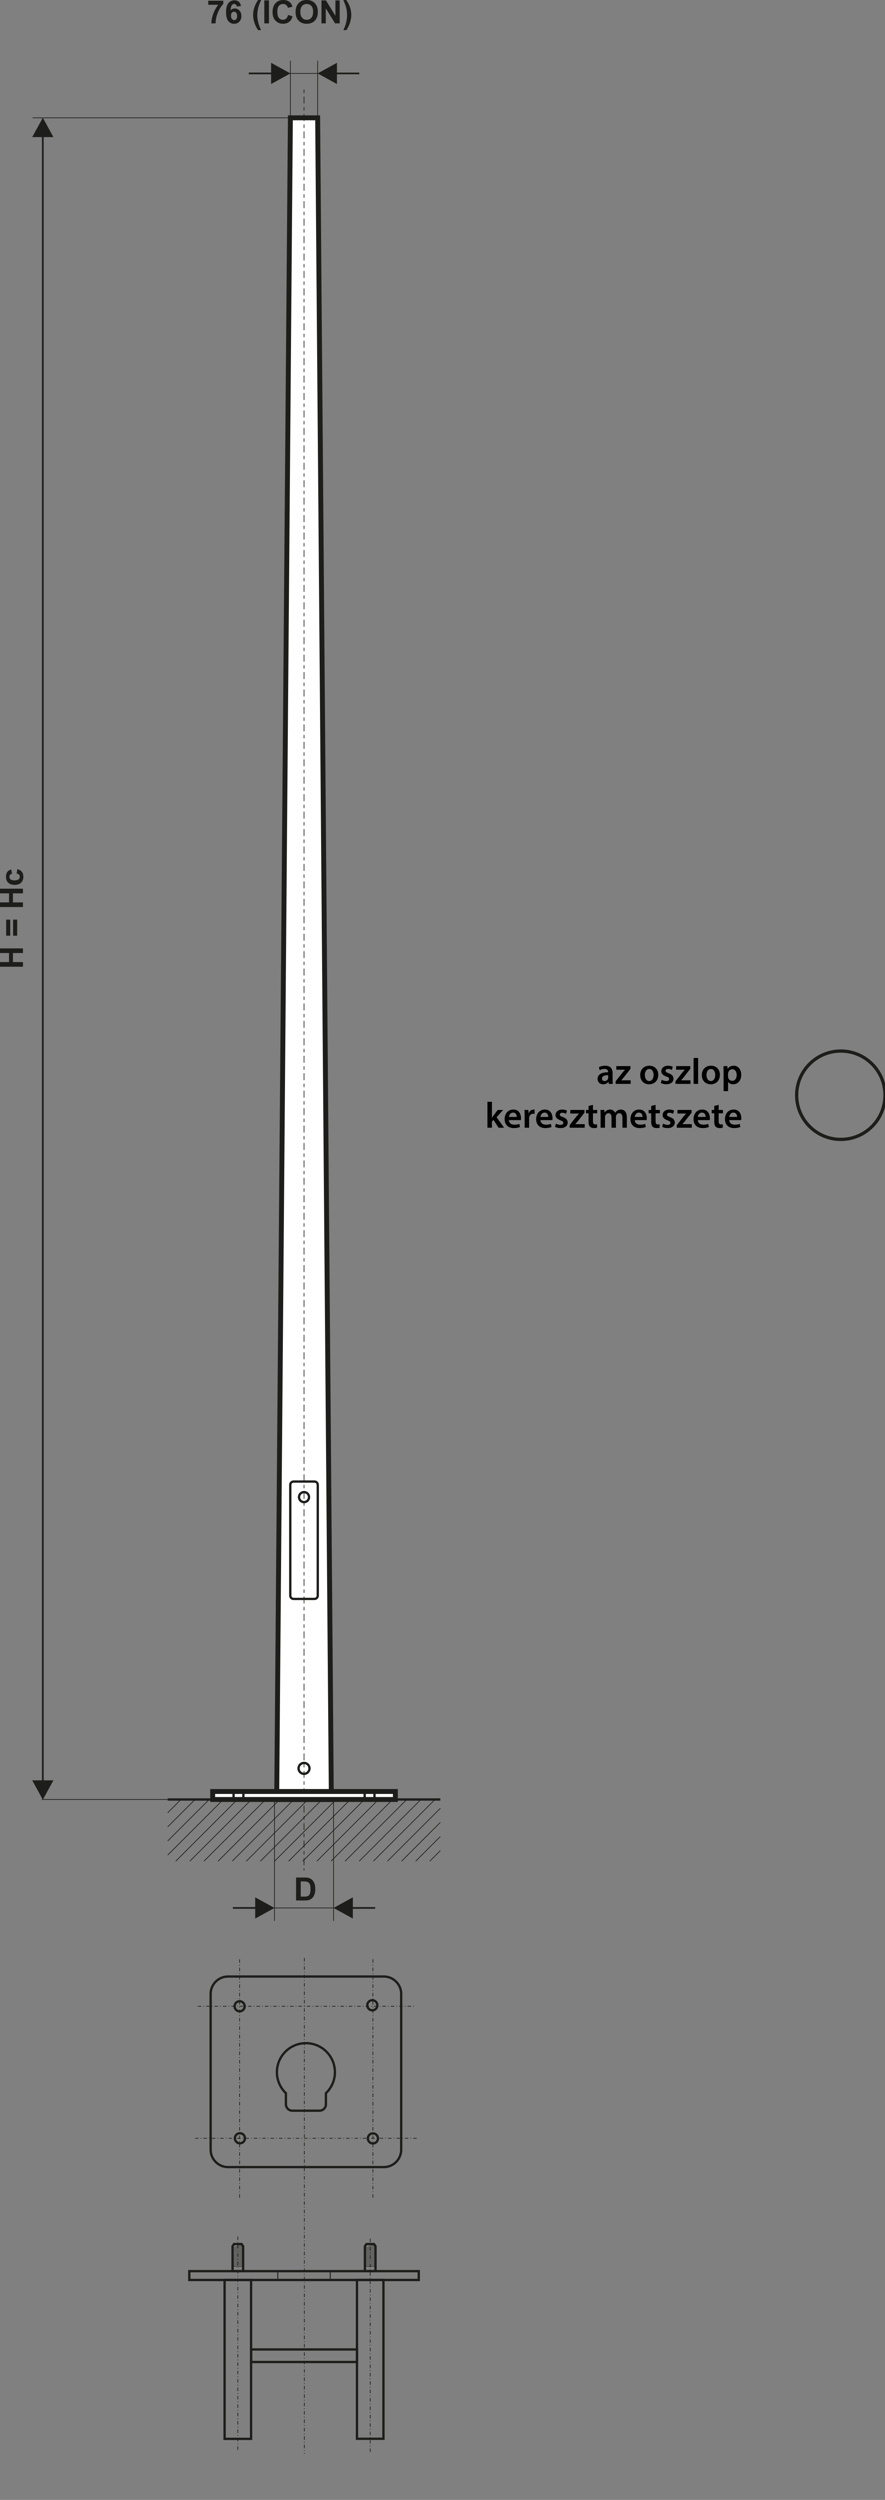 <?xml version="1.0" encoding="utf-8"?>
<!-- Generator: Adobe Illustrator 16.0.0, SVG Export Plug-In . SVG Version: 6.00 Build 0)  -->
<!DOCTYPE svg PUBLIC "-//W3C//DTD SVG 1.1//EN" "http://www.w3.org/Graphics/SVG/1.1/DTD/svg11.dtd">
<svg version="1.1" id="Vrstva_1" xmlns="http://www.w3.org/2000/svg" xmlns:xlink="http://www.w3.org/1999/xlink" x="0px" y="0px"
	 width="540px" height="1525.123px" viewBox="0 0 540 1525.123" enable-background="new 0 0 540 1525.123" xml:space="preserve">
<rect x="0" y="0" width="540" height="1525.123" fill="#808080" stroke="none"/>
<circle fill="none" stroke="#1D1D1B" stroke-width="1.984" stroke-linecap="round" stroke-linejoin="round" stroke-miterlimit="22.926" cx="513.047" cy="668.165" r="26.952"/>
<line fill="none" stroke="#1D1D1B" stroke-width="1.417" stroke-miterlimit="22.926" x1="102.325" y1="1097.811" x2="268.689" y2="1097.811"/>
<path fill="none" stroke="#1D1D1B" stroke-width="0.425" stroke-miterlimit="22.926" d="M262.247,1135.454l6.442-6.44
	 M253.633,1135.454l15.057-15.056 M245.021,1135.454l23.669-23.668 M236.408,1135.454l32.281-32.278 M227.797,1135.454
	l37.646-37.646 M219.183,1135.454l37.647-37.646 M210.568,1135.454l37.649-37.646 M201.957,1135.454l37.646-37.646
	 M193.345,1135.454l37.645-37.646 M184.733,1135.454l37.644-37.646 M176.119,1135.454l37.646-37.646 M167.507,1135.454
	l37.646-37.646 M158.893,1135.454l37.646-37.646 M150.28,1135.454l37.647-37.646 M141.668,1135.454l37.645-37.646 M133.054,1135.454
	l37.647-37.646 M124.443,1135.454l37.647-37.646 M115.829,1135.454l37.647-37.646 M107.216,1135.454l37.646-37.646
	 M102.325,1131.733l33.924-33.925 M102.325,1123.123l25.313-25.313 M102.325,1114.511l16.701-16.702 M102.325,1105.897l8.088-8.089"
	/>
<polygon fill="#FFFFFF" stroke="#1D1D1B" stroke-width="3" stroke-miterlimit="22.926" points="177.187,71.883 193.824,71.883 
	202.175,1097.809 168.838,1097.809 "/>
<line fill="none" stroke="#1D1D1B" stroke-width="0.425" stroke-miterlimit="22.926" stroke-dasharray="2.13,2.13,4.25,2.13" x1="185.506" y1="54.641" x2="185.506" y2="1141.247"/>
<path fill="none" stroke="#1D1D1B" stroke-width="1.417" stroke-miterlimit="22.926" d="M185.506,1075.507
	c1.843,0,3.336,1.491,3.336,3.334c0,1.84-1.493,3.334-3.336,3.334c-1.838,0-3.332-1.494-3.332-3.334
	C182.174,1076.998,183.668,1075.507,185.506,1075.507z"/>
<path fill="none" stroke="#1D1D1B" stroke-width="1.417" stroke-miterlimit="22.926" d="M179.121,903.844h12.769
	c1.103,0,2.002,0.902,2.002,2.003v67.612c0,1.101-0.902,2-2.002,2h-12.769c-1.1,0-1.999-0.899-1.999-2v-67.612
	C177.122,904.744,178.021,903.844,179.121,903.844z"/>
<path fill="none" stroke="#1D1D1B" stroke-width="1.417" stroke-miterlimit="22.926" d="M185.506,910.276
	c1.694,0,3.065,1.373,3.065,3.064s-1.371,3.064-3.065,3.064c-1.689,0-3.063-1.373-3.063-3.064S183.816,910.276,185.506,910.276z"/>
<path fill="#1D1D1B" d="M32.6,1086.137l-6.476,11.771l-6.476-11.771H32.6z M25.601,1087.158V82.618h1.044v1004.54H25.601z
	 M32.6,83.639H19.647l6.476-11.773L32.6,83.639z"/>
<line fill="none" stroke="#1D1D1B" stroke-width="0.425" stroke-miterlimit="22.926" x1="25.489" y1="1097.811" x2="163.957" y2="1097.811"/>
<polygon fill="#1D1D1B" points="14.005,589.775 0,589.775 0,586.939 5.516,586.939 5.516,581.423 0,581.423 0,578.587 
	14.005,578.587 14.005,581.423 7.882,581.423 7.882,586.939 14.005,586.939 "/>
<path fill="#1D1D1B" d="M10.483,570.839H8v-9.801h2.483V570.839z M6.24,570.839H3.753v-9.801H6.24V570.839z"/>
<polygon fill="#1D1D1B" points="14.005,553.353 0,553.353 0,550.518 5.516,550.518 5.516,545.002 0,545.002 0,542.165 
	14.005,542.165 14.005,545.002 7.882,545.002 7.882,550.518 14.005,550.518 "/>
<path fill="#1D1D1B" d="M6.864,530.404l0.471,2.643c-0.525,0.089-0.919,0.29-1.186,0.604c-0.264,0.317-0.397,0.726-0.397,1.228
	c0,0.668,0.23,1.201,0.693,1.601c0.463,0.397,1.236,0.597,2.321,0.597c1.206,0,2.06-0.202,2.557-0.606
	c0.499-0.403,0.746-0.944,0.746-1.623c0-0.508-0.146-0.926-0.437-1.248c-0.289-0.327-0.788-0.556-1.498-0.689l0.446-2.64
	c1.214,0.273,2.131,0.798,2.75,1.575c0.619,0.774,0.929,1.813,0.929,3.123c0,1.48-0.467,2.665-1.404,3.544
	c-0.941,0.885-2.236,1.324-3.897,1.324c-1.678,0-2.981-0.443-3.917-1.327c-0.937-0.885-1.402-2.08-1.402-3.589
	c0-1.232,0.264-2.215,0.797-2.945C4.968,531.245,5.774,530.724,6.864,530.404"/>
<line fill="none" stroke="#1D1D1B" stroke-width="0.425" stroke-miterlimit="22.926" x1="167.485" y1="1093.105" x2="167.485" y2="1171.894"/>
<line fill="none" stroke="#1D1D1B" stroke-width="0.425" stroke-miterlimit="22.926" x1="203.529" y1="1093.105" x2="203.529" y2="1171.894"/>
<line fill="none" stroke="#1D1D1B" stroke-width="0.425" stroke-miterlimit="22.926" x1="167.485" y1="1163.981" x2="203.531" y2="1163.981"/>
<path fill="#1D1D1B" d="M142.082,1163.459h14.65v1.046h-14.65V1163.459z M155.715,1170.457v-12.951l11.771,6.477L155.715,1170.457z"
	/>
<path fill="#1D1D1B" d="M228.936,1164.505h-14.657v-1.046h14.657V1164.505z M215.302,1157.506v12.951l-11.775-6.476
	L215.302,1157.506z"/>
<path fill="#1D1D1B" d="M183.5,1147.789v9.271h2.103c0.787,0,1.354-0.046,1.704-0.133c0.459-0.113,0.836-0.311,1.138-0.584
	c0.302-0.273,0.547-0.723,0.734-1.35c0.192-0.628,0.288-1.483,0.288-2.565c0-1.083-0.096-1.911-0.288-2.492
	c-0.188-0.58-0.456-1.028-0.796-1.355c-0.344-0.322-0.778-0.546-1.306-0.661c-0.39-0.084-1.162-0.131-2.311-0.131H183.5z
	 M180.663,1145.423h5.16c1.162,0,2.05,0.087,2.659,0.268c0.816,0.24,1.522,0.671,2.107,1.29c0.587,0.617,1.028,1.373,1.335,2.27
	c0.303,0.893,0.456,2,0.456,3.31c0,1.155-0.144,2.147-0.43,2.982c-0.348,1.021-0.847,1.842-1.495,2.475
	c-0.49,0.478-1.152,0.85-1.982,1.115c-0.624,0.202-1.454,0.298-2.496,0.298h-5.314V1145.423L180.663,1145.423z"/>
<line fill="none" stroke="#1D1D1B" stroke-width="0.425" stroke-miterlimit="22.926" x1="167.485" y1="44.794" x2="203.531" y2="44.794"/>
<path fill="#1D1D1B" d="M151.782,44.272h14.656v1.044h-14.656V44.272z M165.416,51.271V38.319l11.772,6.476L165.416,51.271z"/>
<path fill="#1D1D1B" d="M219.229,45.317h-14.65v-1.044h14.65V45.317z M205.595,38.319v12.952l-11.771-6.477L205.595,38.319z"/>
<path fill="#1D1D1B" d="M127.059,2.915V0.431h9.195v1.956c-0.758,0.746-1.531,1.815-2.316,3.211
	c-0.783,1.395-1.383,2.877-1.793,4.449c-0.411,1.571-0.612,2.978-0.605,4.213h-2.583c0.044-1.939,0.441-3.919,1.196-5.938
	c0.758-2.015,1.761-3.821,3.021-5.409L127.059,2.915L127.059,2.915z"/>
<path fill="#1D1D1B" d="M140.951,9.547c0,0.874,0.202,1.549,0.602,2.024c0.404,0.477,0.859,0.714,1.378,0.714
	c0.494,0,0.907-0.197,1.241-0.585c0.329-0.39,0.496-1.029,0.496-1.916c0-0.912-0.18-1.582-0.535-2.009
	c-0.358-0.424-0.805-0.635-1.336-0.635c-0.519,0-0.951,0.201-1.311,0.609C141.131,8.155,140.951,8.755,140.951,9.547 M147.036,3.685
	l-2.603,0.287c-0.063-0.534-0.227-0.93-0.494-1.184c-0.269-0.254-0.614-0.381-1.042-0.381c-0.566,0-1.047,0.254-1.438,0.763
	c-0.391,0.51-0.636,1.569-0.737,3.179c0.667-0.789,1.498-1.183,2.491-1.183c1.119,0,2.079,0.426,2.878,1.28
	c0.799,0.858,1.198,1.96,1.198,3.313c0,1.434-0.423,2.588-1.262,3.455c-0.84,0.868-1.921,1.302-3.239,1.302
	c-1.411,0-2.576-0.552-3.484-1.653c-0.91-1.102-1.366-2.904-1.366-5.415c0-2.572,0.475-4.427,1.426-5.563
	c0.948-1.14,2.18-1.706,3.697-1.706c1.063,0,1.944,0.3,2.64,0.899C146.399,1.673,146.843,2.543,147.036,3.685z"/>
<path fill="#1D1D1B" d="M159.301,18.369h-1.839c-0.984-1.47-1.729-2.996-2.244-4.583c-0.512-1.585-0.771-3.118-0.771-4.601
	c0-1.838,0.316-3.58,0.945-5.224c0.552-1.425,1.249-2.738,2.088-3.941h1.839c-0.878,1.927-1.482,3.569-1.812,4.92
	c-0.329,1.353-0.497,2.788-0.497,4.304c0,1.043,0.098,2.112,0.292,3.208c0.203,1.092,0.469,2.132,0.812,3.12
	C158.338,16.221,158.733,17.153,159.301,18.369"/>
<rect x="161.275" y="0.254" fill="#1D1D1B" width="2.837" height="14.007"/>
<path fill="#1D1D1B" d="M175.768,9.096l2.739,0.843c-0.42,1.542-1.121,2.686-2.099,3.436c-0.979,0.747-2.217,1.123-3.72,1.123
	c-1.862,0-3.394-0.637-4.594-1.909c-1.195-1.271-1.796-3.008-1.796-5.215c0-2.332,0.605-4.144,1.809-5.436
	C169.31,0.646,170.894,0,172.856,0c1.714,0,3.105,0.509,4.177,1.523c0.639,0.6,1.114,1.46,1.436,2.585l-2.799,0.665
	c-0.166-0.725-0.512-1.297-1.037-1.717c-0.528-0.421-1.167-0.629-1.915-0.629c-1.042,0-1.888,0.37-2.53,1.116
	c-0.65,0.744-0.975,1.95-0.975,3.62c0,1.768,0.322,3.029,0.956,3.778c0.641,0.753,1.469,1.128,2.488,1.128
	c0.754,0,1.402-0.237,1.941-0.716C175.142,10.875,175.532,10.125,175.768,9.096"/>
<path fill="#1D1D1B" d="M183.264,7.248c0,1.588,0.37,2.792,1.103,3.612c0.731,0.819,1.665,1.229,2.793,1.229
	c1.131,0,2.057-0.406,2.785-1.219c0.722-0.814,1.086-2.034,1.086-3.66c0-1.606-0.352-2.807-1.061-3.597
	c-0.705-0.792-1.641-1.186-2.811-1.186c-1.166,0-2.109,0.398-2.823,1.198C183.622,4.427,183.264,5.635,183.264,7.248 M180.35,7.342
	c0-1.428,0.215-2.627,0.641-3.599c0.318-0.714,0.753-1.355,1.304-1.924c0.552-0.568,1.157-0.988,1.811-1.265
	C184.978,0.186,185.985,0,187.128,0c2.064,0,3.716,0.644,4.959,1.924c1.238,1.284,1.857,3.069,1.857,5.354
	c0,2.266-0.617,4.039-1.845,5.317c-1.229,1.281-2.876,1.92-4.933,1.92c-2.084,0-3.744-0.637-4.974-1.91
	C180.965,11.334,180.35,9.58,180.35,7.342z"/>
<polygon fill="#1D1D1B" points="196.153,14.261 196.153,0.254 198.896,0.254 204.661,9.641 204.661,0.254 207.282,0.254 
	207.282,14.261 204.448,14.261 198.773,5.054 198.773,14.261 "/>
<path fill="#1D1D1B" d="M209.495,18.369c0.531-1.134,0.905-2.002,1.121-2.604c0.217-0.606,0.418-1.305,0.605-2.094
	c0.182-0.788,0.318-1.539,0.41-2.245c0.089-0.71,0.132-1.438,0.132-2.182c0-1.516-0.163-2.951-0.487-4.304
	c-0.326-1.351-0.927-2.993-1.8-4.92h1.819c0.965,1.371,1.716,2.819,2.248,4.354c0.536,1.535,0.802,3.09,0.802,4.668
	c0,1.33-0.211,2.754-0.631,4.277c-0.477,1.706-1.265,3.388-2.359,5.05H209.495z"/>
<line fill="none" stroke="#1D1D1B" stroke-width="0.425" stroke-miterlimit="22.926" x1="193.824" y1="37" x2="193.824" y2="73.26"/>
<line fill="none" stroke="#1D1D1B" stroke-width="0.425" stroke-miterlimit="22.926" x1="177.187" y1="37" x2="177.187" y2="73.26"/>
<line fill="none" stroke="#1D1D1B" stroke-width="0.425" stroke-miterlimit="22.926" x1="19.931" y1="71.884" x2="186.677" y2="71.884"/>
<rect x="129.771" y="1092.935" fill="#FFFFFF" stroke="#1D1D1B" stroke-width="3" stroke-miterlimit="22.926" width="111.472" height="4.876"/>
<rect x="142.519" y="1092.935" fill="none" stroke="#1D1D1B" stroke-width="1.417" stroke-miterlimit="22.926" width="5.986" height="4.876"/>
<rect x="222.51" y="1092.935" fill="none" stroke="#1D1D1B" stroke-width="1.417" stroke-miterlimit="22.926" width="5.983" height="4.876"/>
<line fill="none" stroke="#1D1D1B" stroke-width="0.425" stroke-miterlimit="22.926" stroke-dasharray="2.13,1.28,0.43,1.28" x1="145.12" y1="1364.421" x2="145.12" y2="1495.701"/>
<line fill="none" stroke="#1D1D1B" stroke-width="0.425" stroke-miterlimit="22.926" stroke-dasharray="2.13,1.28,0.43,1.28" x1="225.892" y1="1365.737" x2="225.892" y2="1497.017"/>
<line fill="none" stroke="#1D1D1B" stroke-width="0.425" stroke-miterlimit="22.926" stroke-dasharray="2.13,1.28,0.43,1.28" x1="185.699" y1="1194.47" x2="185.699" y2="1497.017"/>
<rect x="115.506" y="1385.565" fill="none" stroke="#1D1D1B" stroke-width="1.417" stroke-miterlimit="22.926" width="140" height="5.385"/>
<rect x="217.815" y="1390.897" fill="none" stroke="#1D1D1B" stroke-width="1.417" stroke-miterlimit="22.926" width="16.154" height="96.923"/>
<rect x="137.044" y="1390.95" fill="none" stroke="#1D1D1B" stroke-width="1.417" stroke-miterlimit="22.926" width="16.153" height="96.925"/>
<path fill="none" stroke="#1D1D1B" stroke-width="0.567" stroke-miterlimit="22.926" d="M201.502,1385.565v5.385
	 M169.511,1385.565v5.385"/>
<rect x="153.197" y="1433.339" fill="none" stroke="#1D1D1B" stroke-width="1.417" stroke-miterlimit="22.926" width="64.618" height="7.649"/>
<polygon fill="none" stroke="#1D1D1B" stroke-width="1.417" stroke-miterlimit="22.926" points="141.892,1370.393 
	142.812,1369.023 147.432,1369.023 148.353,1370.393 148.353,1385.565 141.892,1385.565 "/>
<path fill="none" stroke="#1D1D1B" stroke-width="0.216" stroke-miterlimit="22.926" d="M148.083,1379.841l-5.85,2.862h5.573
	 M147.155,1382.703l0.928-0.453 M145.516,1382.703l2.567-1.258 M143.873,1382.703l4.21-2.061 M142.16,1371.584l5.226-2.561
	 M142.16,1372.344l5.687-2.784 M142.16,1373.106l5.923-2.901 M142.16,1373.901l5.923-2.899 M142.16,1374.707l5.923-2.899
	 M142.16,1375.511l5.923-2.899 M142.16,1376.314l5.923-2.9 M142.16,1377.116l5.923-2.9 M142.16,1377.921l5.923-2.9 M142.16,1378.723
	l5.923-2.898 M142.16,1379.527l5.923-2.9 M142.16,1380.33l5.923-2.899 M142.16,1381.133l5.923-2.899 M142.16,1381.936l5.923-2.897"
	/>
<polygon fill="none" stroke="#1D1D1B" stroke-width="1.417" stroke-miterlimit="22.926" points="222.66,1370.393 
	223.581,1369.023 228.202,1369.023 229.121,1370.393 229.121,1385.565 222.66,1385.565 "/>
<path fill="none" stroke="#1D1D1B" stroke-width="0.216" stroke-miterlimit="22.926" d="M228.853,1379.841l-5.848,2.862h5.571
	 M227.925,1382.703l0.928-0.453 M226.285,1382.703l2.567-1.258 M224.645,1382.703l4.208-2.061 M222.93,1371.584l5.226-2.561
	 M222.93,1372.344l5.687-2.784 M222.93,1373.106l5.923-2.901 M222.93,1373.901l5.923-2.899 M222.93,1374.707l5.923-2.899
	 M222.93,1375.511l5.923-2.899 M222.93,1376.314l5.923-2.9 M222.93,1377.116l5.923-2.9 M222.93,1377.921l5.923-2.9 M222.93,1378.723
	l5.923-2.898 M222.93,1379.527l5.923-2.9 M222.93,1380.33l5.923-2.899 M222.93,1381.133l5.923-2.899 M222.93,1381.936l5.923-2.897"
	/>
<line fill="none" stroke="#1D1D1B" stroke-width="0.425" stroke-miterlimit="22.926" stroke-dasharray="2.13,1.28,0.43,1.28" x1="146.214" y1="1340.778" x2="146.214" y2="1194.366"/>
<circle fill="none" stroke="#1D1D1B" stroke-width="1.417" stroke-miterlimit="22.926" cx="146.214" cy="1223.977" r="3.08"/>
<circle fill="none" stroke="#1D1D1B" stroke-width="1.417" stroke-miterlimit="22.926" cx="227.174" cy="1223.351" r="3.08"/>
<circle fill="none" stroke="#1D1D1B" stroke-width="1.417" stroke-miterlimit="22.926" cx="227.537" cy="1304.588" r="3.08"/>
<circle fill="none" stroke="#1D1D1B" stroke-width="1.417" stroke-miterlimit="22.926" cx="146.389" cy="1304.499" r="3.081"/>
<path fill="none" stroke="#1D1D1B" stroke-width="1.417" stroke-miterlimit="22.926" d="M186.66,1246.474
	c9.773,0,17.7,7.928,17.7,17.702c0,5.043-2.111,9.595-5.497,12.818v6.766c0,2.153-1.764,3.918-3.918,3.918h-16.572
	c-2.154,0-3.919-1.765-3.919-3.918v-6.766c-3.386-3.225-5.496-7.775-5.496-12.818
	C168.958,1254.401,176.884,1246.474,186.66,1246.474z M139.118,1205.813h95.081c5.827,0,10.592,4.767,10.592,10.592v95.081
	c0,5.825-4.765,10.596-10.592,10.596h-95.081c-5.825,0-10.593-4.771-10.593-10.596v-95.081
	C128.525,1210.58,133.293,1205.813,139.118,1205.813z"/>
<line fill="none" stroke="#1D1D1B" stroke-width="0.425" stroke-miterlimit="22.926" stroke-dasharray="2.13,1.28,0.43,1.28" x1="227.537" y1="1340.778" x2="227.537" y2="1194.366"/>
<line fill="none" stroke="#1D1D1B" stroke-width="0.425" stroke-miterlimit="22.926" stroke-dasharray="2.13,1.28,0.43,1.28" x1="120.665" y1="1223.976" x2="252.654" y2="1223.976"/>
<line fill="none" stroke="#1D1D1B" stroke-width="0.425" stroke-miterlimit="22.926" stroke-dasharray="2.13,1.28,0.43,1.28" x1="119.025" y1="1304.498" x2="254.293" y2="1304.498"/>
<g>
	<path d="M371.465,661.253l-0.178-1.203h-0.067c-0.668,0.847-1.804,1.448-3.208,1.448c-2.183,0-3.408-1.582-3.408-3.23
		c0-2.74,2.429-4.121,6.438-4.099v-0.179c0-0.713-0.29-1.894-2.206-1.894c-1.069,0-2.183,0.334-2.918,0.802l-0.535-1.782
		c0.803-0.49,2.206-0.958,3.921-0.958c3.476,0,4.479,2.206,4.479,4.567v3.921c0,0.98,0.044,1.938,0.155,2.606H371.465z
		 M371.108,655.951c-1.938-0.045-3.787,0.378-3.787,2.027c0,1.069,0.69,1.559,1.56,1.559c1.092,0,1.894-0.713,2.139-1.492
		c0.066-0.2,0.089-0.423,0.089-0.602V655.951z"/>
	<path d="M375.656,659.671l4.077-5.213c0.557-0.668,1.024-1.203,1.604-1.826v-0.045h-5.279v-2.184h8.621v1.671l-3.987,5.102
		c-0.535,0.646-1.047,1.271-1.604,1.85v0.044h5.726v2.184h-9.156V659.671z"/>
	<path d="M401.637,655.728c0,3.987-2.808,5.77-5.569,5.77c-3.074,0-5.437-2.116-5.437-5.592c0-3.564,2.34-5.748,5.614-5.748
		C399.476,650.158,401.637,652.43,401.637,655.728z M393.461,655.84c0,2.094,1.024,3.676,2.695,3.676
		c1.56,0,2.651-1.537,2.651-3.721c0-1.693-0.758-3.631-2.629-3.631C394.24,652.164,393.461,654.035,393.461,655.84z"/>
	<path d="M403.757,658.735c0.624,0.379,1.805,0.78,2.784,0.78c1.203,0,1.738-0.49,1.738-1.203c0-0.735-0.446-1.114-1.782-1.582
		c-2.116-0.735-3.008-1.894-2.985-3.163c0-1.916,1.582-3.409,4.099-3.409c1.203,0,2.25,0.313,2.874,0.646l-0.534,1.938
		c-0.468-0.268-1.337-0.624-2.295-0.624c-0.98,0-1.515,0.468-1.515,1.136c0,0.69,0.512,1.025,1.894,1.516
		c1.96,0.713,2.874,1.715,2.896,3.319c0,1.96-1.537,3.386-4.41,3.386c-1.314,0-2.496-0.312-3.298-0.757L403.757,658.735z"/>
	<path d="M412.157,659.671l4.077-5.213c0.557-0.668,1.024-1.203,1.604-1.826v-0.045h-5.279v-2.184h8.621v1.671l-3.987,5.102
		c-0.535,0.646-1.047,1.271-1.604,1.85v0.044h5.726v2.184h-9.156V659.671z"/>
	<path d="M423.211,645.435h2.762v15.817h-2.762V645.435z"/>
	<path d="M439.252,655.728c0,3.987-2.808,5.77-5.569,5.77c-3.074,0-5.437-2.116-5.437-5.592c0-3.564,2.34-5.748,5.614-5.748
		C437.091,650.158,439.252,652.43,439.252,655.728z M431.076,655.84c0,2.094,1.024,3.676,2.695,3.676
		c1.56,0,2.651-1.537,2.651-3.721c0-1.693-0.758-3.631-2.629-3.631C431.855,652.164,431.076,654.035,431.076,655.84z"/>
	<path d="M441.506,654.012c0-1.426-0.045-2.584-0.09-3.609h2.406l0.134,1.671h0.045c0.802-1.225,2.071-1.916,3.72-1.916
		c2.495,0,4.567,2.139,4.567,5.525c0,3.921-2.473,5.814-4.946,5.814c-1.358,0-2.494-0.579-3.052-1.448h-0.044v5.614h-2.74V654.012z
		 M444.246,656.708c0,0.268,0.021,0.513,0.089,0.758c0.268,1.114,1.247,1.916,2.406,1.916c1.737,0,2.762-1.448,2.762-3.587
		c0-1.916-0.936-3.476-2.695-3.476c-1.136,0-2.184,0.824-2.45,2.027c-0.067,0.223-0.111,0.468-0.111,0.69V656.708z"/>
	<path d="M300.156,681.912h0.044c0.268-0.423,0.579-0.891,0.869-1.27l2.629-3.498h3.297l-4.01,4.434l4.589,6.416h-3.364l-3.118-4.79
		l-0.936,1.092v3.698h-2.74v-15.817h2.74V681.912z"/>
	<path d="M310.54,683.338c0.067,1.961,1.604,2.808,3.342,2.808c1.271,0,2.184-0.179,3.008-0.49l0.401,1.894
		c-0.937,0.379-2.229,0.668-3.788,0.668c-3.52,0-5.592-2.161-5.592-5.48c0-3.007,1.827-5.837,5.303-5.837
		c3.52,0,4.678,2.896,4.678,5.28c0,0.513-0.044,0.913-0.089,1.158H310.54z M315.308,681.422c0.022-1.002-0.423-2.65-2.25-2.65
		c-1.693,0-2.406,1.537-2.518,2.65H315.308z"/>
	<path d="M320.102,680.642c0-1.471-0.022-2.518-0.09-3.498h2.384l0.09,2.072h0.089c0.534-1.537,1.805-2.317,2.963-2.317
		c0.268,0,0.423,0.022,0.646,0.067v2.584c-0.223-0.045-0.468-0.089-0.802-0.089c-1.314,0-2.205,0.847-2.45,2.071
		c-0.045,0.245-0.089,0.535-0.089,0.847v5.614h-2.74V680.642z"/>
	<path d="M329.771,683.338c0.067,1.961,1.604,2.808,3.342,2.808c1.27,0,2.184-0.179,3.008-0.49l0.4,1.894
		c-0.936,0.379-2.228,0.668-3.787,0.668c-3.52,0-5.592-2.161-5.592-5.48c0-3.007,1.827-5.837,5.303-5.837
		c3.52,0,4.678,2.896,4.678,5.28c0,0.513-0.044,0.913-0.089,1.158H329.771z M334.539,681.422c0.022-1.002-0.423-2.65-2.25-2.65
		c-1.693,0-2.406,1.537-2.518,2.65H334.539z"/>
	<path d="M339.199,685.476c0.623,0.379,1.805,0.78,2.784,0.78c1.203,0,1.738-0.49,1.738-1.203c0-0.735-0.446-1.114-1.782-1.582
		c-2.117-0.735-3.008-1.894-2.985-3.163c0-1.916,1.581-3.409,4.099-3.409c1.203,0,2.25,0.313,2.874,0.646l-0.534,1.938
		c-0.468-0.268-1.337-0.624-2.295-0.624c-0.98,0-1.515,0.468-1.515,1.136c0,0.691,0.512,1.025,1.894,1.516
		c1.96,0.713,2.874,1.715,2.896,3.319c0,1.96-1.537,3.386-4.411,3.386c-1.313,0-2.494-0.312-3.297-0.758L339.199,685.476z"/>
	<path d="M347.6,686.412l4.077-5.213c0.557-0.668,1.024-1.203,1.604-1.826v-0.045h-5.279v-2.184h8.621v1.671l-3.987,5.102
		c-0.535,0.646-1.047,1.271-1.604,1.85v0.044h5.726v2.184H347.6V686.412z"/>
	<path d="M361.794,674.048v3.097h2.606v2.05h-2.606v4.79c0,1.314,0.356,2.005,1.403,2.005c0.468,0,0.824-0.067,1.069-0.134
		l0.045,2.094c-0.401,0.156-1.114,0.268-1.982,0.268c-1.003,0-1.85-0.334-2.361-0.891c-0.58-0.624-0.847-1.604-0.847-3.03v-5.102
		h-1.56v-2.05h1.56v-2.45L361.794,674.048z"/>
	<path d="M366.475,680.375c0-1.247-0.022-2.295-0.09-3.23h2.361l0.112,1.604h0.066c0.534-0.847,1.515-1.85,3.342-1.85
		c1.426,0,2.54,0.803,3.008,2.005h0.044c0.379-0.601,0.824-1.047,1.337-1.358c0.602-0.423,1.292-0.646,2.184-0.646
		c1.804,0,3.631,1.226,3.631,4.701v6.394h-2.673v-5.993c0-1.804-0.624-2.873-1.938-2.873c-0.936,0-1.626,0.668-1.916,1.447
		c-0.067,0.268-0.134,0.602-0.134,0.914v6.505h-2.673v-6.282c0-1.515-0.602-2.584-1.872-2.584c-1.024,0-1.715,0.802-1.96,1.56
		c-0.111,0.267-0.156,0.579-0.156,0.891v6.416h-2.673V680.375z"/>
	<path d="M387.31,683.338c0.067,1.961,1.604,2.808,3.342,2.808c1.271,0,2.184-0.179,3.008-0.49l0.401,1.894
		c-0.937,0.379-2.229,0.668-3.788,0.668c-3.52,0-5.592-2.161-5.592-5.48c0-3.007,1.827-5.837,5.303-5.837
		c3.52,0,4.678,2.896,4.678,5.28c0,0.513-0.044,0.913-0.089,1.158H387.31z M392.077,681.422c0.022-1.002-0.423-2.65-2.25-2.65
		c-1.693,0-2.406,1.537-2.518,2.65H392.077z"/>
	<path d="M400.011,674.048v3.097h2.606v2.05h-2.606v4.79c0,1.314,0.356,2.005,1.403,2.005c0.468,0,0.824-0.067,1.069-0.134
		l0.045,2.094c-0.401,0.156-1.114,0.268-1.982,0.268c-1.003,0-1.85-0.334-2.361-0.891c-0.58-0.624-0.847-1.604-0.847-3.03v-5.102
		h-1.56v-2.05h1.56v-2.45L400.011,674.048z"/>
	<path d="M404.559,685.476c0.623,0.379,1.805,0.78,2.784,0.78c1.203,0,1.738-0.49,1.738-1.203c0-0.735-0.446-1.114-1.782-1.582
		c-2.117-0.735-3.008-1.894-2.985-3.163c0-1.916,1.581-3.409,4.099-3.409c1.203,0,2.25,0.313,2.874,0.646l-0.534,1.938
		c-0.468-0.268-1.337-0.624-2.295-0.624c-0.98,0-1.515,0.468-1.515,1.136c0,0.691,0.512,1.025,1.894,1.516
		c1.96,0.713,2.874,1.715,2.896,3.319c0,1.96-1.537,3.386-4.411,3.386c-1.313,0-2.494-0.312-3.297-0.758L404.559,685.476z"/>
	<path d="M412.959,686.412l4.077-5.213c0.557-0.668,1.024-1.203,1.604-1.826v-0.045h-5.279v-2.184h8.621v1.671l-3.987,5.102
		c-0.535,0.646-1.047,1.271-1.604,1.85v0.044h5.726v2.184h-9.156V686.412z"/>
	<path d="M425.794,683.338c0.067,1.961,1.604,2.808,3.342,2.808c1.271,0,2.184-0.179,3.008-0.49l0.401,1.894
		c-0.937,0.379-2.229,0.668-3.788,0.668c-3.52,0-5.592-2.161-5.592-5.48c0-3.007,1.827-5.837,5.303-5.837
		c3.52,0,4.678,2.896,4.678,5.28c0,0.513-0.044,0.913-0.089,1.158H425.794z M430.562,681.422c0.022-1.002-0.423-2.65-2.25-2.65
		c-1.693,0-2.406,1.537-2.518,2.65H430.562z"/>
	<path d="M438.496,674.048v3.097h2.606v2.05h-2.606v4.79c0,1.314,0.356,2.005,1.403,2.005c0.468,0,0.824-0.067,1.069-0.134
		l0.045,2.094c-0.401,0.156-1.114,0.268-1.982,0.268c-1.003,0-1.85-0.334-2.361-0.891c-0.58-0.624-0.847-1.604-0.847-3.03v-5.102
		h-1.56v-2.05h1.56v-2.45L438.496,674.048z"/>
	<path d="M444.981,683.338c0.067,1.961,1.604,2.808,3.342,2.808c1.271,0,2.184-0.179,3.008-0.49l0.401,1.894
		c-0.937,0.379-2.229,0.668-3.788,0.668c-3.52,0-5.592-2.161-5.592-5.48c0-3.007,1.827-5.837,5.303-5.837
		c3.52,0,4.678,2.896,4.678,5.28c0,0.513-0.044,0.913-0.089,1.158H444.981z M449.749,681.422c0.022-1.002-0.423-2.65-2.25-2.65
		c-1.693,0-2.406,1.537-2.518,2.65H449.749z"/>
</g>
</svg>
